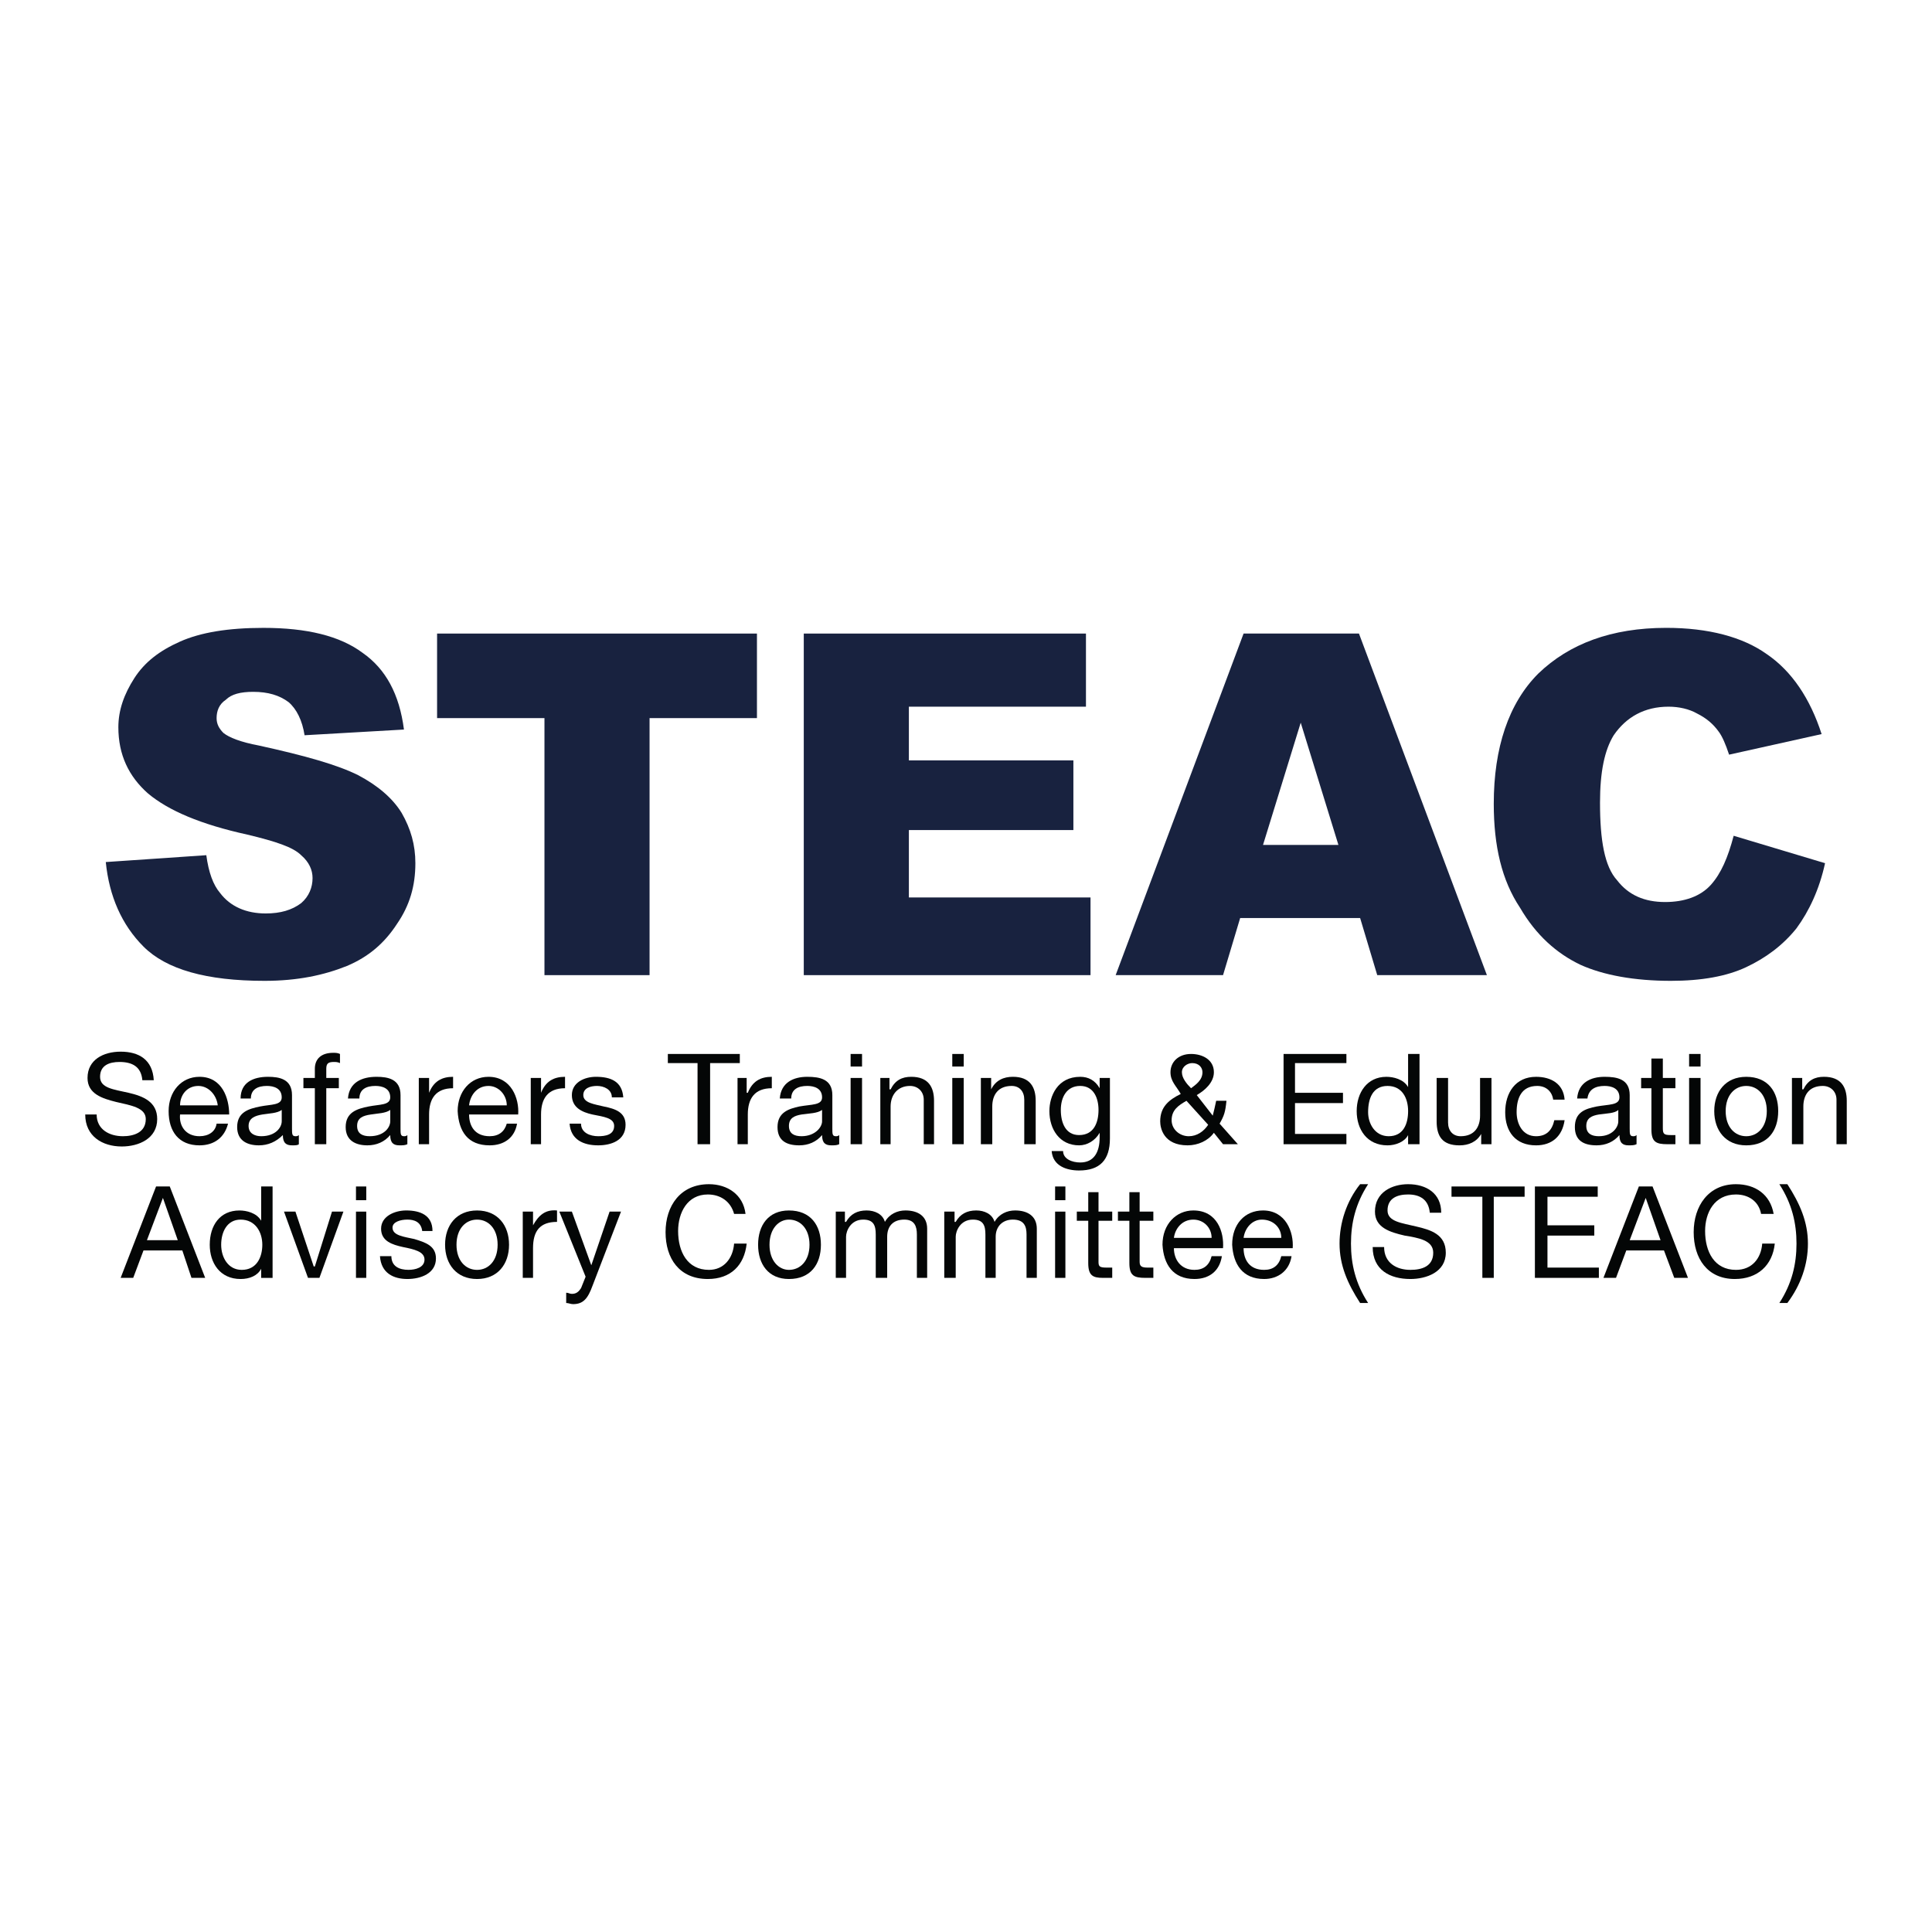 <?xml version="1.0" encoding="utf-8"?>
<!-- Generator: Adobe Illustrator 13.0.0, SVG Export Plug-In . SVG Version: 6.00 Build 14948)  -->
<!DOCTYPE svg PUBLIC "-//W3C//DTD SVG 1.0//EN" "http://www.w3.org/TR/2001/REC-SVG-20010904/DTD/svg10.dtd">
<svg version="1.0" id="Layer_1" xmlns="http://www.w3.org/2000/svg" xmlns:xlink="http://www.w3.org/1999/xlink" x="0px" y="0px"
	 width="192.756px" height="192.756px" viewBox="0 0 192.756 192.756" enable-background="new 0 0 192.756 192.756"
	 xml:space="preserve">
<g>
	<polygon fill-rule="evenodd" clip-rule="evenodd" fill="#FFFFFF" points="0,0 192.756,0 192.756,192.756 0,192.756 0,0 	"/>
	<path fill-rule="evenodd" clip-rule="evenodd" fill="#040606" d="M15.342,107.775c-0.114-2.052-1.481-2.85-3.305-2.85
		c-1.709,0-3.305,0.798-3.305,2.622c0,1.596,1.481,2.051,2.849,2.394c1.482,0.342,2.963,0.569,2.963,1.709
		c0,1.368-1.253,1.71-2.279,1.71c-1.368,0-2.622-0.685-2.622-2.166h-1.14c0,2.166,1.709,3.191,3.647,3.191
		c1.71,0,3.534-0.798,3.534-2.735c0-1.709-1.368-2.279-2.85-2.621s-2.85-0.456-2.85-1.596s0.912-1.481,1.938-1.481
		c1.254,0,2.166,0.456,2.28,1.823H15.342L15.342,107.775z"/>
	<path fill-rule="evenodd" clip-rule="evenodd" fill="#040606" d="M21.611,112.106c-0.114,0.798-0.798,1.254-1.709,1.254
		c-1.368,0-2.052-1.026-1.938-2.166h4.901c0-1.596-0.684-3.761-2.963-3.761c-1.824,0-3.078,1.481-3.078,3.419
		c0,2.052,1.026,3.419,3.078,3.419c1.482,0,2.507-0.797,2.849-2.165H21.611L21.611,112.106z M17.964,110.283
		c0-1.026,0.684-1.938,1.823-1.938c1.026,0,1.824,0.912,1.938,1.938H17.964L17.964,110.283z"/>
	<path fill-rule="evenodd" clip-rule="evenodd" fill="#040606" d="M28.107,111.879c0,0.569-0.57,1.481-2.051,1.481
		c-0.57,0-1.254-0.228-1.254-1.026c0-0.797,0.684-1.025,1.368-1.14c0.684-0.113,1.482-0.113,1.938-0.456V111.879L28.107,111.879z
		 M29.817,113.246c-0.114,0.114-0.228,0.114-0.342,0.114c-0.342,0-0.342-0.228-0.342-0.798v-3.306c0-1.596-1.254-1.823-2.394-1.823
		c-1.481,0-2.735,0.569-2.735,2.165h1.026c0-0.911,0.684-1.254,1.596-1.254c0.684,0,1.481,0.229,1.481,1.141
		c0,0.798-1.026,0.684-2.166,0.911c-1.14,0.229-2.279,0.57-2.279,2.052c0,1.368,1.026,1.823,2.165,1.823
		c0.912,0,1.71-0.342,2.394-1.025c0,0.798,0.342,1.025,0.912,1.025c0.342,0,0.57,0,0.684-0.113V113.246L29.817,113.246z"/>
	<path fill-rule="evenodd" clip-rule="evenodd" fill="#040606" d="M31.413,114.158h1.14v-5.585h1.253v-1.025h-1.253v-0.912
		c0-0.57,0.228-0.684,0.797-0.684c0.114,0,0.342,0,0.57,0.113v-0.911c-0.228-0.114-0.457-0.114-0.684-0.114
		c-1.14,0-1.824,0.57-1.824,1.596v0.912h-1.14v1.025h1.14V114.158L31.413,114.158z"/>
	<path fill-rule="evenodd" clip-rule="evenodd" fill="#040606" d="M38.935,111.879c0,0.569-0.57,1.481-2.051,1.481
		c-0.684,0-1.254-0.228-1.254-1.026c0-0.797,0.57-1.025,1.368-1.14c0.684-0.113,1.481-0.113,1.938-0.456V111.879L38.935,111.879z
		 M40.645,113.246c-0.114,0.114-0.228,0.114-0.342,0.114c-0.342,0-0.342-0.228-0.342-0.798v-3.306c0-1.596-1.254-1.823-2.394-1.823
		c-1.482,0-2.735,0.569-2.85,2.165h1.14c0-0.911,0.684-1.254,1.595-1.254c0.684,0,1.482,0.229,1.482,1.141
		c0,0.798-1.026,0.684-2.166,0.911c-1.14,0.229-2.28,0.57-2.28,2.052c0,1.368,1.026,1.823,2.166,1.823
		c0.912,0,1.709-0.342,2.279-1.025c0,0.798,0.342,1.025,0.912,1.025c0.342,0,0.57,0,0.798-0.113V113.246L40.645,113.246z"/>
	<path fill-rule="evenodd" clip-rule="evenodd" fill="#040606" d="M41.784,114.158h1.026v-2.964c0-1.596,0.684-2.621,2.394-2.621
		v-1.14c-1.14,0-1.938,0.456-2.394,1.596l0,0v-1.481h-1.026V114.158L41.784,114.158z"/>
	<path fill-rule="evenodd" clip-rule="evenodd" fill="#040606" d="M50.561,112.106c-0.228,0.798-0.798,1.254-1.709,1.254
		c-1.482,0-2.052-1.026-2.052-2.166H51.7c0.114-1.596-0.684-3.761-2.963-3.761c-1.824,0-3.077,1.481-3.077,3.419
		c0.114,2.052,1.025,3.419,3.191,3.419c1.481,0,2.507-0.797,2.735-2.165H50.561L50.561,112.106z M46.799,110.283
		c0.114-1.026,0.798-1.938,1.938-1.938c1.026,0,1.824,0.912,1.824,1.938H46.799L46.799,110.283z"/>
	<path fill-rule="evenodd" clip-rule="evenodd" fill="#040606" d="M52.954,114.158h1.026v-2.964c0-1.596,0.684-2.621,2.394-2.621
		v-1.14c-1.14,0-1.938,0.456-2.394,1.596l0,0v-1.481h-1.026V114.158L52.954,114.158z"/>
	<path fill-rule="evenodd" clip-rule="evenodd" fill="#040606" d="M56.829,112.106c0.114,1.596,1.368,2.165,2.849,2.165
		c1.254,0,2.735-0.455,2.735-2.051c0-1.254-1.026-1.596-2.166-1.824c-0.912-0.228-2.051-0.342-2.051-1.14
		c0-0.684,0.684-0.912,1.368-0.912c0.684,0,1.481,0.343,1.481,1.141h1.14c-0.114-1.596-1.253-2.052-2.735-2.052
		c-1.14,0-2.394,0.569-2.394,1.823s1.026,1.71,2.052,1.938c1.14,0.229,2.166,0.343,2.166,1.14c0,0.912-0.912,1.026-1.596,1.026
		c-0.798,0-1.709-0.342-1.709-1.254H56.829L56.829,112.106z"/>
	<polygon fill-rule="evenodd" clip-rule="evenodd" fill="#040606" points="69.594,114.158 70.848,114.158 70.848,106.065 
		73.811,106.065 73.811,105.154 66.631,105.154 66.631,106.065 69.594,106.065 69.594,114.158 	"/>
	<path fill-rule="evenodd" clip-rule="evenodd" fill="#040606" d="M73.583,114.158h1.026v-2.964c0-1.596,0.684-2.621,2.394-2.621
		v-1.14c-1.14,0-1.938,0.456-2.394,1.596h-0.114v-1.481h-0.912V114.158L73.583,114.158z"/>
	<path fill-rule="evenodd" clip-rule="evenodd" fill="#040606" d="M82.018,111.879c0,0.569-0.684,1.481-2.052,1.481
		c-0.684,0-1.254-0.228-1.254-1.026c0-0.797,0.57-1.025,1.254-1.14c0.798-0.113,1.595-0.113,2.052-0.456V111.879L82.018,111.879z
		 M83.727,113.246c-0.114,0.114-0.228,0.114-0.342,0.114c-0.342,0-0.342-0.228-0.342-0.798v-3.306c0-1.596-1.254-1.823-2.507-1.823
		c-1.368,0-2.622,0.569-2.735,2.165h1.14c0-0.911,0.684-1.254,1.596-1.254c0.684,0,1.482,0.229,1.482,1.141
		c0,0.798-1.026,0.684-2.28,0.911c-1.026,0.229-2.166,0.57-2.166,2.052c0,1.368,0.912,1.823,2.166,1.823
		c0.912,0,1.709-0.342,2.28-1.025c0,0.798,0.342,1.025,0.911,1.025c0.342,0,0.57,0,0.798-0.113V113.246L83.727,113.246z"/>
	<path fill-rule="evenodd" clip-rule="evenodd" fill="#040606" d="M84.866,114.158h1.14v-6.61h-1.14V114.158L84.866,114.158z
		 M86.006,105.154h-1.14v1.254h1.14V105.154L86.006,105.154z"/>
	<path fill-rule="evenodd" clip-rule="evenodd" fill="#040606" d="M87.83,114.158h1.026v-3.762c0-1.14,0.684-2.052,1.938-2.052
		c0.798,0,1.368,0.57,1.368,1.368v4.445h1.026v-4.331c0-1.368-0.569-2.394-2.279-2.394c-0.912,0-1.596,0.342-2.052,1.254h-0.114
		v-1.14H87.83V114.158L87.83,114.158z"/>
	<path fill-rule="evenodd" clip-rule="evenodd" fill="#040606" d="M95.01,114.158h1.14v-6.61h-1.14V114.158L95.01,114.158z
		 M96.15,105.154h-1.14v1.254h1.14V105.154L96.15,105.154z"/>
	<path fill-rule="evenodd" clip-rule="evenodd" fill="#040606" d="M97.859,114.158h1.14v-3.762c0-1.14,0.57-2.052,1.938-2.052
		c0.798,0,1.254,0.57,1.254,1.368v4.445h1.14v-4.331c0-1.368-0.569-2.394-2.279-2.394c-0.912,0-1.71,0.342-2.165,1.254l0,0v-1.14
		h-1.026V114.158L97.859,114.158z"/>
	<path fill-rule="evenodd" clip-rule="evenodd" fill="#040606" d="M107.661,113.246c-1.367,0-1.823-1.254-1.823-2.508
		c0-1.253,0.57-2.394,1.938-2.394s1.823,1.254,1.823,2.394C109.599,111.992,109.143,113.246,107.661,113.246L107.661,113.246
		L107.661,113.246z M110.738,107.548h-1.025v1.025l0,0l0,0c-0.456-0.798-1.14-1.14-1.938-1.14c-2.279,0-3.077,1.938-3.077,3.419
		c0,1.823,1.025,3.419,2.963,3.419c0.798,0,1.596-0.455,2.052-1.253l0,0v0.456c0,1.481-0.57,2.507-1.938,2.507
		c-0.798,0-1.71-0.342-1.71-1.14h-1.14c0.114,1.481,1.482,1.938,2.735,1.938c2.052,0,3.077-1.025,3.077-3.191V107.548
		L110.738,107.548z"/>
	<path fill-rule="evenodd" clip-rule="evenodd" fill="#040606" d="M120.54,112.221c-0.455,0.684-1.14,1.14-1.938,1.14
		c-0.911,0-1.709-0.685-1.709-1.596c0-1.026,0.684-1.481,1.481-1.938L120.54,112.221L120.54,112.221z M122.022,114.158h1.481
		l-1.823-2.052c0.455-0.798,0.569-1.14,0.684-2.279h-1.026c-0.113,0.569-0.228,1.025-0.342,1.481l-1.596-2.052
		c0.798-0.455,1.71-1.254,1.71-2.279c0-1.254-1.14-1.823-2.279-1.823c-1.254,0-2.052,0.798-2.052,1.823
		c0,0.912,0.57,1.367,1.025,2.166c-1.14,0.569-2.051,1.253-2.051,2.735c0,0.684,0.342,2.393,2.735,2.393
		c1.025,0,2.051-0.455,2.621-1.253L122.022,114.158L122.022,114.158z M118.831,108.573c-0.456-0.456-0.912-1.025-0.912-1.596
		c0-0.569,0.57-0.912,1.026-0.912c0.684,0,1.025,0.456,1.025,0.912C119.971,107.775,119.287,108.231,118.831,108.573
		L118.831,108.573L118.831,108.573z"/>
	<polygon fill-rule="evenodd" clip-rule="evenodd" fill="#040606" points="128.062,114.158 134.331,114.158 134.331,113.133 
		129.202,113.133 129.202,110.055 133.989,110.055 133.989,109.029 129.202,109.029 129.202,106.065 134.331,106.065 
		134.331,105.154 128.062,105.154 128.062,114.158 	"/>
	<path fill-rule="evenodd" clip-rule="evenodd" fill="#040606" d="M141.626,105.154h-1.14v3.305l0,0
		c-0.456-0.798-1.482-1.025-2.166-1.025c-1.938,0-2.963,1.596-2.963,3.419s1.025,3.419,3.077,3.419c0.798,0,1.709-0.342,2.052-1.025
		l0,0v0.912h1.14V105.154L141.626,105.154z M136.497,110.967c0-1.368,0.456-2.622,1.938-2.622s2.052,1.254,2.052,2.508
		s-0.456,2.508-1.938,2.508C137.181,113.36,136.497,112.106,136.497,110.967L136.497,110.967L136.497,110.967z"/>
	<path fill-rule="evenodd" clip-rule="evenodd" fill="#040606" d="M148.807,107.548h-1.141v3.761c0,1.14-0.569,2.052-1.938,2.052
		c-0.798,0-1.254-0.57-1.254-1.368v-4.444h-1.14v4.331c0,1.481,0.57,2.393,2.28,2.393c0.911,0,1.709-0.342,2.165-1.139l0,0v1.025
		h1.026V107.548L148.807,107.548z"/>
	<path fill-rule="evenodd" clip-rule="evenodd" fill="#040606" d="M156.101,109.713c-0.114-1.596-1.368-2.279-2.85-2.279
		c-2.052,0-3.077,1.596-3.077,3.533s1.025,3.305,3.077,3.305c1.596,0,2.621-0.911,2.85-2.507h-1.026
		c-0.228,1.025-0.798,1.596-1.823,1.596c-1.367,0-1.938-1.254-1.938-2.394c0-1.368,0.456-2.622,2.052-2.622
		c0.911,0,1.481,0.57,1.596,1.368H156.101L156.101,109.713z"/>
	<path fill-rule="evenodd" clip-rule="evenodd" fill="#040606" d="M161.457,111.879c0,0.569-0.569,1.481-1.938,1.481
		c-0.684,0-1.254-0.228-1.254-1.026c0-0.797,0.57-1.025,1.254-1.14c0.798-0.113,1.596-0.113,1.938-0.456V111.879L161.457,111.879z
		 M163.28,113.246c-0.113,0.114-0.228,0.114-0.342,0.114c-0.342,0-0.342-0.228-0.342-0.798v-3.306c0-1.596-1.254-1.823-2.507-1.823
		c-1.368,0-2.622,0.569-2.736,2.165h1.026c0.114-0.911,0.798-1.254,1.71-1.254c0.684,0,1.481,0.229,1.481,1.141
		c0,0.798-1.026,0.684-2.279,0.911c-1.14,0.229-2.166,0.57-2.166,2.052c0,1.368,0.912,1.823,2.166,1.823
		c0.911,0,1.709-0.342,2.279-1.025c0,0.798,0.342,1.025,0.912,1.025c0.342,0,0.569,0,0.797-0.113V113.246L163.28,113.246z"/>
	<path fill-rule="evenodd" clip-rule="evenodd" fill="#040606" d="M165.902,105.61h-1.14v1.938h-1.026v1.025h1.026v4.103
		c0,1.254,0.455,1.482,1.596,1.482h0.798v-0.912H166.7c-0.685,0-0.798-0.113-0.798-0.684v-3.989h1.254v-1.025h-1.254V105.61
		L165.902,105.61z"/>
	<path fill-rule="evenodd" clip-rule="evenodd" fill="#040606" d="M168.523,114.158h1.14v-6.61h-1.14V114.158L168.523,114.158z
		 M169.663,105.154h-1.14v1.254h1.14V105.154L169.663,105.154z"/>
	<path fill-rule="evenodd" clip-rule="evenodd" fill="#040606" d="M171.031,110.853c0,1.938,1.14,3.419,3.19,3.419
		c2.166,0,3.191-1.481,3.191-3.419s-1.025-3.419-3.191-3.419C172.171,107.434,171.031,108.915,171.031,110.853L171.031,110.853
		L171.031,110.853z M172.171,110.853c0-1.596,0.912-2.508,2.051-2.508c1.141,0,2.052,0.912,2.052,2.508s-0.911,2.508-2.052,2.508
		C173.083,113.36,172.171,112.448,172.171,110.853L172.171,110.853L172.171,110.853z"/>
	<path fill-rule="evenodd" clip-rule="evenodd" fill="#040606" d="M178.781,114.158h1.14v-3.762c0-1.14,0.57-2.052,1.938-2.052
		c0.798,0,1.368,0.57,1.368,1.368v4.445h1.025v-4.331c0-1.368-0.569-2.394-2.279-2.394c-0.912,0-1.596,0.342-2.052,1.254h-0.114
		v-1.14h-1.025V114.158L178.781,114.158z"/>
	<path fill-rule="evenodd" clip-rule="evenodd" fill="#040606" d="M12.037,127.493h1.254l1.025-2.735h3.875l0.912,2.735h1.368
		l-3.533-9.118H15.57L12.037,127.493L12.037,127.493z M16.254,119.515L16.254,119.515l1.482,4.218h-3.077L16.254,119.515
		L16.254,119.515z"/>
	<path fill-rule="evenodd" clip-rule="evenodd" fill="#040606" d="M27.196,118.375h-1.14v3.419l0,0
		c-0.456-0.798-1.482-1.025-2.166-1.025c-1.938,0-2.963,1.481-2.963,3.419c0,1.824,1.026,3.419,3.077,3.419
		c0.912,0,1.709-0.342,2.052-1.025l0,0v0.912h1.14V118.375L27.196,118.375z M22.067,124.188c0-1.254,0.57-2.507,1.938-2.507
		c1.481,0,2.166,1.253,2.166,2.507s-0.57,2.508-2.052,2.508C22.75,126.695,22.067,125.441,22.067,124.188L22.067,124.188
		L22.067,124.188z"/>
	<polygon fill-rule="evenodd" clip-rule="evenodd" fill="#040606" points="34.262,120.883 33.122,120.883 31.413,126.354 
		31.299,126.354 29.475,120.883 28.335,120.883 30.729,127.493 31.869,127.493 34.262,120.883 	"/>
	<path fill-rule="evenodd" clip-rule="evenodd" fill="#040606" d="M35.516,127.493h1.026v-6.61h-1.026V127.493L35.516,127.493z
		 M36.542,118.375h-1.026v1.368h1.026V118.375L36.542,118.375z"/>
	<path fill-rule="evenodd" clip-rule="evenodd" fill="#040606" d="M37.909,125.327c0.114,1.71,1.368,2.279,2.735,2.279
		s2.85-0.569,2.85-2.051c0-1.254-1.026-1.596-2.166-1.938c-1.026-0.229-2.166-0.343-2.166-1.14c0-0.57,0.798-0.798,1.481-0.798
		c0.684,0,1.368,0.228,1.481,1.14h1.026c0-1.596-1.253-2.052-2.621-2.052c-1.14,0-2.508,0.569-2.508,1.823s1.14,1.596,2.166,1.824
		c1.14,0.228,2.165,0.456,2.165,1.253c0,0.799-0.912,1.026-1.596,1.026c-0.912,0-1.709-0.342-1.709-1.368H37.909L37.909,125.327z"/>
	<path fill-rule="evenodd" clip-rule="evenodd" fill="#040606" d="M44.406,124.188c0,1.938,1.14,3.419,3.191,3.419
		c2.051,0,3.191-1.481,3.191-3.419s-1.14-3.419-3.191-3.419C45.545,120.769,44.406,122.25,44.406,124.188L44.406,124.188
		L44.406,124.188z M45.545,124.188c0-1.596,0.912-2.507,2.052-2.507c1.14,0,2.051,0.911,2.051,2.507s-0.912,2.508-2.051,2.508
		C46.457,126.695,45.545,125.783,45.545,124.188L45.545,124.188L45.545,124.188z"/>
	<path fill-rule="evenodd" clip-rule="evenodd" fill="#040606" d="M52.156,127.493h1.025v-2.964c0-1.709,0.684-2.621,2.394-2.621
		v-1.14c-1.14-0.114-1.824,0.456-2.394,1.481l0,0v-1.367h-1.025V127.493L52.156,127.493z"/>
	<path fill-rule="evenodd" clip-rule="evenodd" fill="#040606" d="M61.958,120.883h-1.139l-1.824,5.356l0,0l-1.938-5.356h-1.253
		l2.622,6.496l-0.456,1.14c-0.228,0.342-0.456,0.57-0.912,0.57c-0.228,0-0.342-0.114-0.569-0.114V130
		c0.228,0,0.456,0.114,0.684,0.114c1.026,0,1.481-0.569,1.938-1.823L61.958,120.883L61.958,120.883z"/>
	<path fill-rule="evenodd" clip-rule="evenodd" fill="#040606" d="M74.381,121.11c-0.228-1.938-1.824-2.963-3.647-2.963
		c-2.85,0-4.331,2.165-4.331,4.786c0,2.622,1.368,4.673,4.217,4.673c2.28,0,3.647-1.367,3.875-3.532h-1.254
		c-0.114,1.481-1.026,2.621-2.507,2.621c-2.166,0-3.078-1.823-3.078-3.875c0-1.824,0.912-3.647,2.963-3.647
		c1.254,0,2.28,0.684,2.622,1.938H74.381L74.381,121.11z"/>
	<path fill-rule="evenodd" clip-rule="evenodd" fill="#040606" d="M75.635,124.188c0,1.938,1.025,3.419,3.077,3.419
		c2.166,0,3.191-1.481,3.191-3.419s-1.026-3.419-3.191-3.419C76.66,120.769,75.635,122.25,75.635,124.188L75.635,124.188
		L75.635,124.188z M76.774,124.188c0-1.596,0.912-2.507,1.938-2.507c1.14,0,2.052,0.911,2.052,2.507s-0.912,2.508-2.052,2.508
		C77.687,126.695,76.774,125.783,76.774,124.188L76.774,124.188L76.774,124.188z"/>
	<path fill-rule="evenodd" clip-rule="evenodd" fill="#040606" d="M83.385,127.493h1.026v-4.104c0-0.569,0.456-1.709,1.709-1.709
		c1.026,0,1.254,0.569,1.254,1.481v4.331h1.14v-4.104c0-1.025,0.57-1.709,1.709-1.709c1.026,0,1.254,0.684,1.254,1.481v4.331h1.026
		v-4.901c0-1.254-0.912-1.823-2.166-1.823c-0.798,0-1.596,0.342-2.051,1.14c-0.228-0.798-1.026-1.14-1.824-1.14
		c-0.912,0-1.596,0.342-2.051,1.14h-0.114v-1.025h-0.912V127.493L83.385,127.493z"/>
	<path fill-rule="evenodd" clip-rule="evenodd" fill="#040606" d="M94.212,127.493h1.14v-4.104c0-0.569,0.456-1.709,1.709-1.709
		c1.026,0,1.254,0.569,1.254,1.481v4.331h1.025v-4.104c0-1.025,0.685-1.709,1.71-1.709c1.14,0,1.368,0.684,1.368,1.481v4.331h1.025
		v-4.901c0-1.254-0.912-1.823-2.166-1.823c-0.797,0-1.595,0.342-2.051,1.14c-0.229-0.798-1.026-1.14-1.824-1.14
		c-0.912,0-1.596,0.342-2.052,1.14h-0.114v-1.025h-1.026V127.493L94.212,127.493z"/>
	<path fill-rule="evenodd" clip-rule="evenodd" fill="#040606" d="M105.268,127.493h1.026v-6.61h-1.026V127.493L105.268,127.493z
		 M106.294,118.375h-1.026v1.368h1.026V118.375L106.294,118.375z"/>
	<path fill-rule="evenodd" clip-rule="evenodd" fill="#040606" d="M109.599,118.945h-1.025v1.938h-1.14v0.911h1.14v4.218
		c0,1.253,0.456,1.481,1.481,1.481h0.912v-1.025h-0.57c-0.684,0-0.798-0.114-0.798-0.57v-4.104h1.368v-0.911h-1.368V118.945
		L109.599,118.945z"/>
	<path fill-rule="evenodd" clip-rule="evenodd" fill="#040606" d="M113.702,118.945h-1.025v1.938h-1.141v0.911h1.141v4.218
		c0,1.253,0.455,1.481,1.595,1.481h0.798v-1.025H114.5c-0.57,0-0.798-0.114-0.798-0.57v-4.104h1.367v-0.911h-1.367V118.945
		L113.702,118.945z"/>
	<path fill-rule="evenodd" clip-rule="evenodd" fill="#040606" d="M120.883,125.327c-0.229,0.912-0.798,1.368-1.71,1.368
		c-1.368,0-2.052-1.026-2.052-2.166h4.901c0.113-1.596-0.57-3.761-2.964-3.761c-1.709,0-3.077,1.368-3.077,3.419
		c0.114,1.938,1.026,3.419,3.191,3.419c1.481,0,2.508-0.797,2.735-2.279H120.883L120.883,125.327z M117.121,123.504
		c0.114-0.912,0.798-1.823,1.938-1.823c1.026,0,1.824,0.798,1.824,1.823H117.121L117.121,123.504z"/>
	<path fill-rule="evenodd" clip-rule="evenodd" fill="#040606" d="M127.835,125.327c-0.228,0.912-0.798,1.368-1.71,1.368
		c-1.481,0-2.052-1.026-2.052-2.166h4.901c0.114-1.596-0.684-3.761-2.963-3.761c-1.824,0-3.078,1.368-3.078,3.419
		c0.114,1.938,1.026,3.419,3.191,3.419c1.368,0,2.508-0.797,2.735-2.279H127.835L127.835,125.327z M124.073,123.504
		c0.114-0.912,0.798-1.823,1.824-1.823c1.14,0,1.938,0.798,1.938,1.823H124.073L124.073,123.504z"/>
	<path fill-rule="evenodd" clip-rule="evenodd" fill="#040606" d="M136.497,130c-1.254-1.937-1.71-3.875-1.71-5.926
		c0-2.052,0.456-3.989,1.71-5.927h-0.798c-1.368,1.709-2.052,3.875-2.052,5.927c0,2.165,0.798,3.989,2.052,5.926H136.497
		L136.497,130z"/>
	<path fill-rule="evenodd" clip-rule="evenodd" fill="#040606" d="M143.791,120.996c0-1.938-1.481-2.849-3.305-2.849
		c-1.596,0-3.306,0.798-3.306,2.735c0,1.596,1.481,2.051,2.963,2.393c1.368,0.229,2.85,0.457,2.85,1.71
		c0,1.368-1.14,1.71-2.279,1.71c-1.368,0-2.621-0.684-2.621-2.279h-1.14c0,2.279,1.709,3.19,3.761,3.19
		c1.596,0,3.533-0.684,3.533-2.621c0-1.823-1.481-2.279-2.963-2.621c-1.368-0.342-2.85-0.456-2.85-1.596
		c0-1.254,1.025-1.596,2.052-1.596c1.253,0,2.051,0.57,2.165,1.823H143.791L143.791,120.996z"/>
	<polygon fill-rule="evenodd" clip-rule="evenodd" fill="#040606" points="147.895,127.493 149.034,127.493 149.034,119.4 
		152.111,119.4 152.111,118.375 144.817,118.375 144.817,119.4 147.895,119.4 147.895,127.493 	"/>
	<polygon fill-rule="evenodd" clip-rule="evenodd" fill="#040606" points="153.137,127.493 159.52,127.493 159.52,126.468 
		154.391,126.468 154.391,123.275 159.063,123.275 159.063,122.25 154.391,122.25 154.391,119.4 159.405,119.4 159.405,118.375 
		153.137,118.375 153.137,127.493 	"/>
	<path fill-rule="evenodd" clip-rule="evenodd" fill="#040606" d="M159.976,127.493h1.254l1.025-2.735h3.761l1.026,2.735h1.368
		l-3.534-9.118h-1.367L159.976,127.493L159.976,127.493z M164.192,119.515L164.192,119.515l1.481,4.218h-3.077L164.192,119.515
		L164.192,119.515z"/>
	<path fill-rule="evenodd" clip-rule="evenodd" fill="#040606" d="M176.958,121.11c-0.343-1.938-1.824-2.963-3.762-2.963
		c-2.735,0-4.217,2.165-4.217,4.786c0,2.622,1.368,4.673,4.104,4.673c2.279,0,3.761-1.367,3.988-3.532h-1.254
		c-0.113,1.481-1.025,2.621-2.621,2.621c-2.165,0-3.077-1.823-3.077-3.875c0-1.824,0.912-3.647,3.077-3.647
		c1.254,0,2.279,0.684,2.508,1.938H176.958L176.958,121.11z"/>
	<path fill-rule="evenodd" clip-rule="evenodd" fill="#040606" d="M178.325,130c1.368-1.823,2.052-3.875,2.052-5.926
		c0-2.166-0.798-3.989-2.052-5.927h-0.798c1.254,1.938,1.71,3.875,1.71,5.927c0,2.051-0.456,3.989-1.71,5.926H178.325L178.325,130z"
		/>
	<path fill-rule="evenodd" clip-rule="evenodd" fill="#18223F" d="M14.316,94.44c2.28,2.28,6.269,3.419,12.082,3.419
		c3.305,0,5.927-0.569,8.206-1.481c2.166-0.912,3.761-2.279,5.015-4.217c1.253-1.824,1.823-3.761,1.823-6.041
		c0-1.824-0.456-3.419-1.368-5.015c-0.912-1.482-2.394-2.735-4.331-3.761c-2.051-1.026-5.243-1.938-9.916-2.963
		c-1.823-0.342-2.963-0.798-3.533-1.253c-0.456-0.456-0.684-0.912-0.684-1.482c0-0.684,0.228-1.368,0.912-1.823
		c0.57-0.57,1.482-0.798,2.736-0.798c1.481,0,2.621,0.342,3.533,1.026c0.798,0.684,1.368,1.824,1.596,3.305l9.916-0.569
		c-0.456-3.534-1.824-6.041-4.103-7.636c-2.279-1.71-5.584-2.508-9.916-2.508c-3.534,0-6.269,0.456-8.32,1.368
		c-2.052,0.912-3.533,2.051-4.559,3.647c-1.025,1.596-1.596,3.191-1.596,4.901c0,2.735,1.026,4.901,2.963,6.61
		c2.051,1.709,5.243,3.077,9.916,4.103c2.849,0.684,4.559,1.254,5.356,2.051c0.798,0.684,1.14,1.482,1.14,2.28
		c0,0.912-0.342,1.824-1.14,2.507c-0.912,0.684-2.051,1.026-3.533,1.026c-1.938,0-3.533-0.684-4.559-2.051
		c-0.684-0.798-1.14-2.052-1.368-3.762l-10.03,0.684C10.897,89.426,12.151,92.275,14.316,94.44L14.316,94.44L14.316,94.44z"/>
	<polygon fill-rule="evenodd" clip-rule="evenodd" fill="#18223F" points="43.608,71.646 54.321,71.646 54.321,97.29 64.807,97.29 
		64.807,71.646 75.521,71.646 75.521,63.211 43.608,63.211 43.608,71.646 	"/>
	<polygon fill-rule="evenodd" clip-rule="evenodd" fill="#18223F" points="80.193,97.29 108.801,97.29 108.801,89.54 90.679,89.54 
		90.679,82.815 107.092,82.815 107.092,75.863 90.679,75.863 90.679,70.506 108.346,70.506 108.346,63.211 80.193,63.211 
		80.193,97.29 	"/>
	<path fill-rule="evenodd" clip-rule="evenodd" fill="#18223F" d="M137.408,97.29h10.941l-12.765-34.079h-11.512L111.309,97.29
		h10.714l1.709-5.699h11.968L137.408,97.29L137.408,97.29z M126.012,84.297l3.761-12.195l3.761,12.195H126.012L126.012,84.297z"/>
	<path fill-rule="evenodd" clip-rule="evenodd" fill="#18223F" d="M170.689,88.286c-1.026,1.14-2.622,1.71-4.56,1.71
		c-2.051,0-3.646-0.684-4.787-2.166c-1.253-1.368-1.709-3.989-1.709-7.75c0-3.078,0.456-5.243,1.367-6.725
		c1.254-1.823,3.078-2.849,5.471-2.849c1.026,0,2.052,0.228,2.85,0.684c0.912,0.456,1.596,1.025,2.166,1.823
		c0.342,0.456,0.684,1.254,1.025,2.279l9.231-2.051c-1.14-3.533-2.963-6.269-5.471-7.978c-2.394-1.709-5.812-2.622-10.029-2.622
		c-5.471,0-9.688,1.596-12.765,4.559c-2.964,2.963-4.445,7.408-4.445,12.993c0,4.217,0.798,7.636,2.621,10.372
		c1.596,2.735,3.647,4.559,6.041,5.699c2.279,1.026,5.356,1.595,9.004,1.595c3.077,0,5.585-0.456,7.521-1.367
		c1.938-0.912,3.647-2.166,5.016-3.875c1.254-1.709,2.279-3.875,2.85-6.496l-9.118-2.736
		C172.398,85.55,171.715,87.146,170.689,88.286L170.689,88.286L170.689,88.286z"/>
</g>
</svg>
